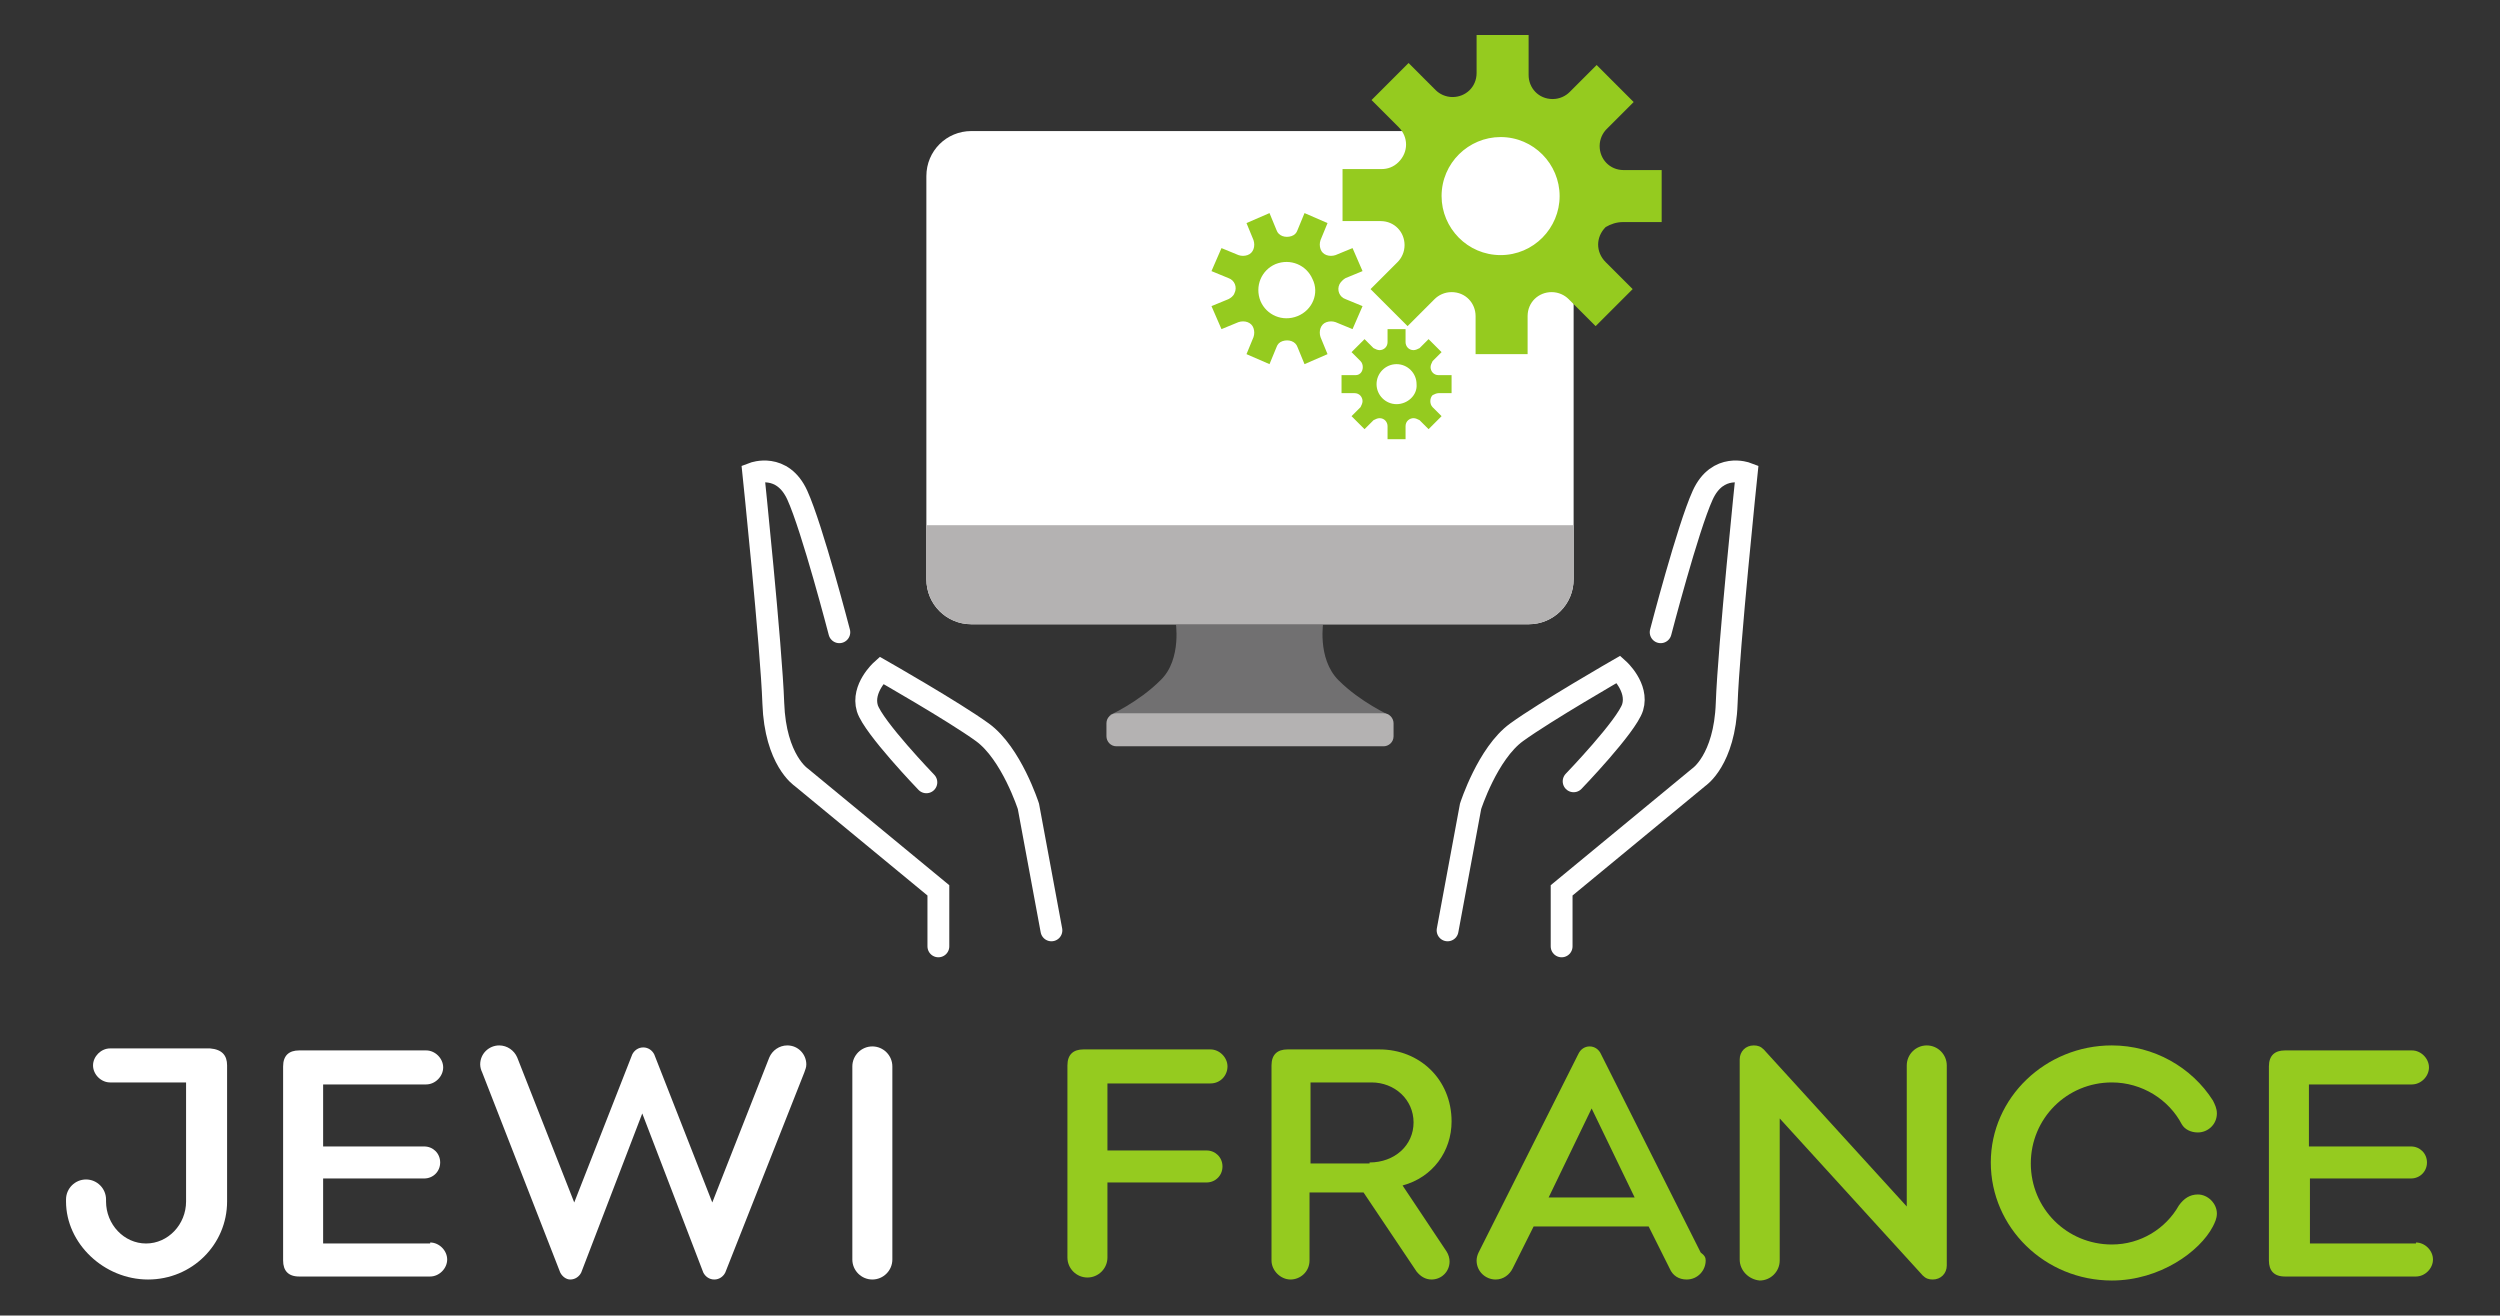 <?xml version="1.0" encoding="UTF-8"?> <!-- Generator: Adobe Illustrator 24.3.0, SVG Export Plug-In . SVG Version: 6.00 Build 0) --> <svg xmlns="http://www.w3.org/2000/svg" xmlns:xlink="http://www.w3.org/1999/xlink" version="1.1" x="0px" y="0px" width="249.9px" height="131.5px" viewBox="0 0 249.9 131.5" style="enable-background:new 0 0 249.9 131.5;" xml:space="preserve"><rect x="0" y="0" width="249.9" height="131.5" fill="#333333" stroke="none"/> <style type="text/css"> .st0{fill:#FFFFFF;} .st1{fill:#717071;} .st2{fill:#B4B2B2;} .st3{fill:none;stroke:#FFFFFF;stroke-width:2.182;stroke-linecap:round;stroke-miterlimit:10;} .st4{fill:#95CB1F;} .st5{display:none;} .st6{display:inline;} .st7{fill:#1D1D1B;} .st8{display:inline;fill:#1D1D1B;} .st9{display:inline;fill:#FFFFFF;} </style> <g id="Ecran"> <path class="st0" d="M157.3,57.9c0,2.5-2,4.5-4.5,4.5H97.1c-2.5,0-4.5-2-4.5-4.5V17.6c0-2.5,2-4.5,4.5-4.5h55.7 c2.5,0,4.5,2,4.5,4.5V57.9z"></path> <path class="st1" d="M127.6,72.6l11.3-1.1c0,0-2.9-1.3-5.1-3.5c-2.2-2.2-1.5-6-1.5-6l-3.9-1.3l0.2-2.4l-3.7,1.2l-3.7-1.2l0.2,2.4 l-3.9,1.3c0,0,0.7,3.9-1.5,6c-2.2,2.2-5.1,3.5-5.1,3.5l11.3,1.1l0,0.5l2.7-0.3l2.7,0.3L127.6,72.6z"></path> <g> <path class="st2" d="M139.3,73.6c0,0.6-0.5,1-1,1h-26.7c-0.6,0-1-0.5-1-1v-1.3c0-0.6,0.5-1,1-1h26.7c0.6,0,1,0.5,1,1V73.6z"></path> </g> <path class="st2" d="M157.3,52.5v5.4c0,2.5-2,4.5-4.5,4.5H97.1c-2.5,0-4.5-2-4.5-4.5v-5.4H157.3z"></path> </g> <g id="Mains"> <g> <path class="st3" d="M93.8,94.6v-5.6L80.1,77.7c0,0-2.6-1.7-2.8-7.4c-0.2-5.7-2-23-2-23s2.9-1.1,4.4,2.2s4.2,13.7,4.2,13.7"></path> <path class="st3" d="M105.1,93l-2.3-12.4c0,0-1.7-5.3-4.6-7.4S88.1,67,88.1,67s-2,1.8-1.4,3.8c0.6,1.9,5.9,7.4,5.9,7.4"></path> <path class="st3" d="M156.1,94.6v-5.6l13.7-11.3c0,0,2.6-1.7,2.8-7.4c0.2-5.7,2-23,2-23s-2.9-1.1-4.4,2.2 c-1.5,3.3-4.2,13.7-4.2,13.7"></path> <path class="st3" d="M144.7,93l2.3-12.4c0,0,1.7-5.3,4.6-7.4s10.2-6.3,10.2-6.3s2,1.8,1.4,3.8c-0.6,1.9-5.9,7.4-5.9,7.4"></path> </g> </g> <g id="Engrenages"> <path class="st4" d="M162.2,22.2C162.2,22.2,162.2,22.2,162.2,22.2l3.9,0v-5.2h-3.8l0,0c-1.4,0-2.4-1.1-2.4-2.4 c0-0.7,0.3-1.3,0.7-1.7c0,0,0,0,0,0l2.7-2.7l-3.7-3.7l-2.7,2.7c0,0,0,0,0,0c-0.4,0.4-1,0.7-1.7,0.7c-1.4,0-2.4-1.1-2.4-2.4l0,0V3.5 h-5.2v3.8l0,0c0,1.4-1.1,2.4-2.4,2.4c-0.7,0-1.3-0.3-1.7-0.7c0,0,0,0,0,0l-2.7-2.7l-3.7,3.7l2.7,2.7l0,0c1,1,1,2.5,0,3.5 c-0.5,0.5-1.1,0.7-1.7,0.7c0,0,0,0,0,0h-3.9v5.2h3.8l0,0c1.4,0,2.4,1.1,2.4,2.4c0,0.7-0.3,1.3-0.7,1.7c0,0,0,0,0,0l-2.7,2.7 l3.7,3.7l2.7-2.7c0,0,0,0,0,0c0.4-0.4,1-0.7,1.7-0.7c1.4,0,2.4,1.1,2.4,2.4l0,0v3.8h5.2v-3.8l0,0c0-1.4,1.1-2.4,2.4-2.4 c0.7,0,1.3,0.3,1.7,0.7c0,0,0,0,0,0l2.7,2.7l3.7-3.7l-2.7-2.7l0,0c-1-1-1-2.5,0-3.5C161,22.4,161.6,22.2,162.2,22.2z M150,25.5 c-3.3,0-5.9-2.7-5.9-5.9c0-3.3,2.7-5.9,5.9-5.9c3.3,0,5.9,2.7,5.9,5.9C155.9,22.8,153.3,25.5,150,25.5z"></path> <path class="st4" d="M143.8,39.3C143.8,39.3,143.8,39.3,143.8,39.3l1.3,0v-1.8h-1.3l0,0c-0.5,0-0.8-0.4-0.8-0.8 c0-0.2,0.1-0.4,0.2-0.6c0,0,0,0,0,0l0.9-0.9l-1.3-1.3l-0.9,0.9c0,0,0,0,0,0c-0.2,0.1-0.4,0.2-0.6,0.2c-0.5,0-0.8-0.4-0.8-0.8l0,0 v-1.3h-1.8v1.3l0,0c0,0.5-0.4,0.8-0.8,0.8c-0.2,0-0.4-0.1-0.6-0.2c0,0,0,0,0,0l-0.9-0.9l-1.3,1.3l0.9,0.9l0,0 c0.3,0.3,0.3,0.9,0,1.2c-0.2,0.2-0.4,0.2-0.6,0.2c0,0,0,0,0,0h-1.3v1.8h1.3l0,0c0.5,0,0.8,0.4,0.8,0.8c0,0.2-0.1,0.4-0.2,0.6 c0,0,0,0,0,0l-0.9,0.9l1.3,1.3l0.9-0.9c0,0,0,0,0,0c0.2-0.1,0.4-0.2,0.6-0.2c0.5,0,0.8,0.4,0.8,0.8l0,0v1.3h1.8v-1.3l0,0 c0-0.5,0.4-0.8,0.8-0.8c0.2,0,0.4,0.1,0.6,0.2c0,0,0,0,0,0l0.9,0.9l1.3-1.3l-0.9-0.9l0,0c-0.3-0.3-0.3-0.9,0-1.2 C143.4,39.4,143.6,39.3,143.8,39.3z M139.6,40.4c-1.1,0-2-0.9-2-2c0-1.1,0.9-2,2-2c1.1,0,2,0.9,2,2 C141.7,39.5,140.7,40.4,139.6,40.4z"></path> <path class="st4" d="M134.5,27.8C134.5,27.8,134.5,27.8,134.5,27.8l1.7-0.7l-1-2.3l-1.7,0.7l0,0c-0.6,0.2-1.3,0-1.5-0.6 c-0.1-0.3-0.1-0.6,0-0.9c0,0,0,0,0,0l0.7-1.7l-2.3-1l-0.7,1.7c0,0,0,0,0,0c-0.1,0.3-0.3,0.5-0.6,0.6c-0.6,0.2-1.3,0-1.5-0.6l0,0 l-0.7-1.7l-2.3,1l0.7,1.7l0,0c0.2,0.6,0,1.3-0.6,1.5c-0.3,0.1-0.6,0.1-0.9,0c0,0,0,0,0,0l-1.7-0.7l-1,2.3l1.7,0.7l0,0 c0.6,0.2,0.9,0.9,0.6,1.5c-0.1,0.3-0.4,0.5-0.6,0.6c0,0,0,0,0,0l-1.7,0.7l1,2.3l1.7-0.7l0,0c0.6-0.2,1.3,0,1.5,0.6 c0.1,0.3,0.1,0.6,0,0.9c0,0,0,0,0,0l-0.7,1.7l2.3,1l0.7-1.7c0,0,0,0,0,0c0.1-0.3,0.3-0.5,0.6-0.6c0.6-0.2,1.3,0,1.5,0.6l0,0 l0.7,1.7l2.3-1l-0.7-1.7l0,0c-0.2-0.6,0-1.3,0.6-1.5c0.3-0.1,0.6-0.1,0.9,0c0,0,0,0,0,0l1.7,0.7l1-2.3l-1.7-0.7l0,0 c-0.6-0.2-0.9-0.9-0.6-1.5C134,28.2,134.3,27.9,134.5,27.8z M129.7,31.6c-1.5,0.6-3.1-0.1-3.7-1.5c-0.6-1.5,0.1-3.1,1.5-3.7 c1.5-0.6,3.1,0.1,3.7,1.5C131.9,29.3,131.2,31,129.7,31.6z"></path> </g> <g id="Calque_5"> <g> <path class="st0" d="M22.7,106.5v13.6c0,4.3-3.5,7.8-7.9,7.8c-4.4,0-8.2-3.6-8.2-7.8v-0.2c0-1.1,0.9-2,2-2s2,0.9,2,2v0.2 c0,2.3,1.8,4.2,4,4.2c2.2,0,4-1.9,4-4.2v-11.9h-7.6c-0.9,0-1.7-0.8-1.7-1.7c0-0.9,0.8-1.7,1.7-1.7h10 C22.2,104.9,22.7,105.5,22.7,106.5z"></path> <path class="st0" d="M43,124.2c0.9,0,1.7,0.8,1.7,1.7c0,0.9-0.8,1.7-1.7,1.7H29.9c-1.1,0-1.6-0.6-1.6-1.6v-19.4 c0-1.1,0.6-1.6,1.6-1.6h12.7c0.9,0,1.7,0.8,1.7,1.7c0,0.9-0.8,1.7-1.7,1.7H32.3v6.2h10.1c0.9,0,1.6,0.7,1.6,1.6 c0,0.9-0.7,1.6-1.6,1.6H32.3v6.5H43z"></path> <path class="st0" d="M56,127.2l-7.8-20c-0.1-0.2-0.2-0.5-0.2-0.8c0-1.1,0.9-1.9,1.9-1.9c0.8,0,1.5,0.5,1.8,1.2l5.7,14.5l5.8-14.8 c0.2-0.4,0.6-0.7,1.1-0.7c0.5,0,0.9,0.3,1.1,0.7l5.8,14.8l5.7-14.5c0.3-0.7,1-1.2,1.8-1.2c1.1,0,1.9,0.9,1.9,1.9 c0,0.3-0.1,0.5-0.2,0.8l-7.9,20c-0.2,0.4-0.6,0.7-1.1,0.7c-0.5,0-0.9-0.3-1.1-0.7l-6.1-15.9l-6.1,15.9c-0.2,0.4-0.6,0.7-1.1,0.7 C56.6,127.9,56.2,127.6,56,127.2z"></path> <path class="st0" d="M85.2,125.9v-19.3c0-1.1,0.9-2,2-2c1.1,0,2,0.9,2,2v19.3c0,1.1-0.9,2-2,2C86.1,127.9,85.2,127,85.2,125.9z"></path> <path class="st4" d="M121,108.3h-10.3v6.7h9.9c0.9,0,1.6,0.7,1.6,1.6c0,0.9-0.7,1.6-1.6,1.6h-9.9v7.5c0,1.1-0.9,2-2,2s-2-0.9-2-2 v-19.2c0-1.1,0.6-1.6,1.6-1.6H121c0.9,0,1.7,0.8,1.7,1.7C122.7,107.5,122,108.3,121,108.3z"></path> <path class="st4" d="M127.1,126v-19.5c0-1.1,0.6-1.6,1.6-1.6h9.2c4,0,7.2,3,7.2,7.2c0,3-1.9,5.6-4.9,6.4l4.4,6.6 c0.2,0.3,0.3,0.7,0.3,1c0,1-0.8,1.8-1.8,1.8c-0.6,0-1.1-0.3-1.5-0.8l-5.3-7.9l-5.4,0v6.8c0,1.1-0.9,1.9-1.9,1.9 C128,127.9,127.1,127,127.1,126z M136.9,116.2c2.5,0,4.4-1.7,4.4-4c0-2.3-1.9-4-4.2-4H131v8.1H136.9z"></path> <path class="st4" d="M170.5,126c0,1-0.8,1.9-1.9,1.9c-0.8,0-1.4-0.4-1.7-1.1l-2.1-4.2h-11.5l-2.1,4.2c-0.3,0.6-0.9,1.1-1.7,1.1 c-1,0-1.9-0.8-1.9-1.9c0-0.3,0.1-0.6,0.2-0.8l10-19.9c0.2-0.4,0.6-0.7,1.1-0.7c0.5,0,0.9,0.3,1.1,0.7l10,19.9 C170.4,125.5,170.5,125.7,170.5,126z M163.4,119.7l-4.3-8.9l-4.3,8.9H163.4z"></path> <path class="st4" d="M173.9,125.9v-20c0-0.8,0.6-1.4,1.4-1.4c0.4,0,0.7,0.1,1,0.4l14.3,15.7l0-14.1c0-1.1,0.9-2,2-2 c1.1,0,2,0.9,2,2v20c0,0.8-0.6,1.4-1.4,1.4c-0.4,0-0.7-0.1-1-0.4l-14.3-15.7l0,14.2c0,1.1-0.9,2-2,2 C174.8,127.9,173.9,127,173.9,125.9z"></path> <path class="st4" d="M199,116.2c0-6.5,5.5-11.7,12.1-11.7c4.2,0,8,2.2,10.1,5.5c0.2,0.4,0.4,0.8,0.4,1.3c0,1.1-0.9,1.9-1.9,1.9 c-0.7,0-1.3-0.3-1.6-0.8c-1.3-2.5-4-4.2-7-4.2c-4.5,0-8.1,3.6-8.1,8.1c0,4.5,3.6,8.1,8.1,8.1c2.9,0,5.4-1.6,6.7-3.9 c0.5-0.7,1.1-1.1,1.9-1.1c1,0,1.9,0.9,1.9,1.9c0,0.5-0.2,0.9-0.4,1.3c-1.3,2.5-5.3,5.4-10.1,5.4C204.4,128,199,122.7,199,116.2z"></path> <path class="st4" d="M241.5,124.2c0.9,0,1.7,0.8,1.7,1.7c0,0.9-0.8,1.7-1.7,1.7h-13.1c-1.1,0-1.6-0.6-1.6-1.6v-19.4 c0-1.1,0.6-1.6,1.6-1.6h12.7c0.9,0,1.7,0.8,1.7,1.7c0,0.9-0.8,1.7-1.7,1.7h-10.3v6.2H241c0.9,0,1.6,0.7,1.6,1.6 c0,0.9-0.7,1.6-1.6,1.6h-10.1v6.5H241.5z"></path> </g> </g> <g id="Réserve" class="st5"> <g class="st6"> <path class="st7" d="M-23.8,32.9c0,0.2-0.2,0.4-0.4,0.4h-6.4c-0.2,0-0.4-0.2-0.4-0.4v-43.3c0-0.2,0.2-0.4,0.4-0.4h6.4 c0.2,0,0.4,0.2,0.4,0.4V32.9z"></path> </g> <g class="st6"> <path class="st7" d="M-9.5,24c0.2,0.2,0.2,0.4,0,0.6l-4.5,4.5c-0.2,0.2-0.4,0.2-0.6,0L-45.3-1.6c-0.2-0.2-0.2-0.4,0-0.6l4.5-4.5 c0.2-0.2,0.4-0.2,0.6,0L-9.5,24z"></path> </g> <g class="st6"> <path class="st7" d="M-40.2,29.1c-0.2,0.2-0.4,0.2-0.6,0l-4.5-4.5c-0.2-0.2-0.2-0.4,0-0.6l30.6-30.6c0.2-0.2,0.4-0.2,0.6,0 l4.5,4.5c0.2,0.2,0.2,0.4,0,0.6L-40.2,29.1z"></path> </g> <path class="st8" d="M-31-5.6c0,1.9-1.5,3.4-3.4,3.4c-0.9,0-1.7-0.4-2.4-1c0,0-2.2-1-2.8-0.1s8.1,6.7,8.1,6.7s1.7,0.5,1.9-0.4 c0.2-0.9-1.1-9.3-1.1-9.3L-31-5.6z"></path> <path class="st8" d="M-41.8,1.9c1.3,1.3,1.3,3.4,0,4.8c-0.6,0.6-1.5,1-2.3,1c0,0-2.3,0.9-2.1,1.9s10.5-1,10.5-1s1.6-0.8,1.1-1.6 S-42.1,1-42.1,1L-41.8,1.9z"></path> <g class="st6"> <path class="st7" d="M-5.7,7.6c0.2,0,0.4,0.2,0.4,0.4v6.4c0,0.2-0.2,0.4-0.4,0.4h-43.3c-0.2,0-0.4-0.2-0.4-0.4V8 c0-0.2,0.2-0.4,0.4-0.4H-5.7z"></path> </g> <path class="st8" d="M-44.2,14.8c1.9,0,3.4,1.5,3.4,3.4c0,0.9-0.4,1.7-1,2.4c0,0-1,2.2-0.1,2.8c0.8,0.5,6.7-8.1,6.7-8.1 s0.5-1.7-0.4-1.9c-0.9-0.2-9.3,1.1-9.3,1.1L-44.2,14.8z"></path> <path class="st8" d="M-23.8-5.6c0,1.9,1.5,3.4,3.4,3.4c0.9,0,1.7-0.4,2.4-1c0,0,2.2-1,2.8-0.1s-8.1,6.7-8.1,6.7s-1.7,0.5-1.9-0.4 c-0.2-0.9,1.1-9.3,1.1-9.3L-23.8-5.6z"></path> <path class="st8" d="M-31,28c0-1.9-1.5-3.4-3.4-3.4c-0.9,0-1.7,0.4-2.4,1c0,0-2.2,1-2.8,0.1s8.1-6.7,8.1-6.7s1.7-0.5,1.9,0.4 c0.2,0.9-1.1,9.3-1.1,9.3L-31,28z"></path> <path class="st8" d="M-23.8,28c0-1.9,1.5-3.4,3.4-3.4c0.9,0,1.7,0.4,2.4,1c0,0,2.2,1,2.8,0.1s-8.1-6.7-8.1-6.7s-1.7-0.5-1.9,0.4 c-0.2,0.9,1.1,9.3,1.1,9.3L-23.8,28z"></path> <path class="st8" d="M-13,20.5c-1.3-1.3-1.3-3.4,0-4.8c0.6-0.6,1.5-1,2.3-1c0,0,2.3-0.9,2.1-1.9c-0.2-1-10.5,1-10.5,1 s-1.6,0.8-1.1,1.6c0.5,0.8,7.4,5.8,7.4,5.8L-13,20.5z"></path> <path class="st8" d="M-10.6,7.6c-1.9,0-3.4-1.5-3.4-3.4c0-0.9,0.4-1.7,1-2.4c0,0,1-2.2,0.1-2.8c-0.8-0.5-6.7,8.1-6.7,8.1 s-0.5,1.7,0.4,1.9C-18.2,9.4-9.8,8-9.8,8L-10.6,7.6z"></path> <circle class="st9" cx="-27.4" cy="11.5" r="8.1"></circle> </g> </svg> 